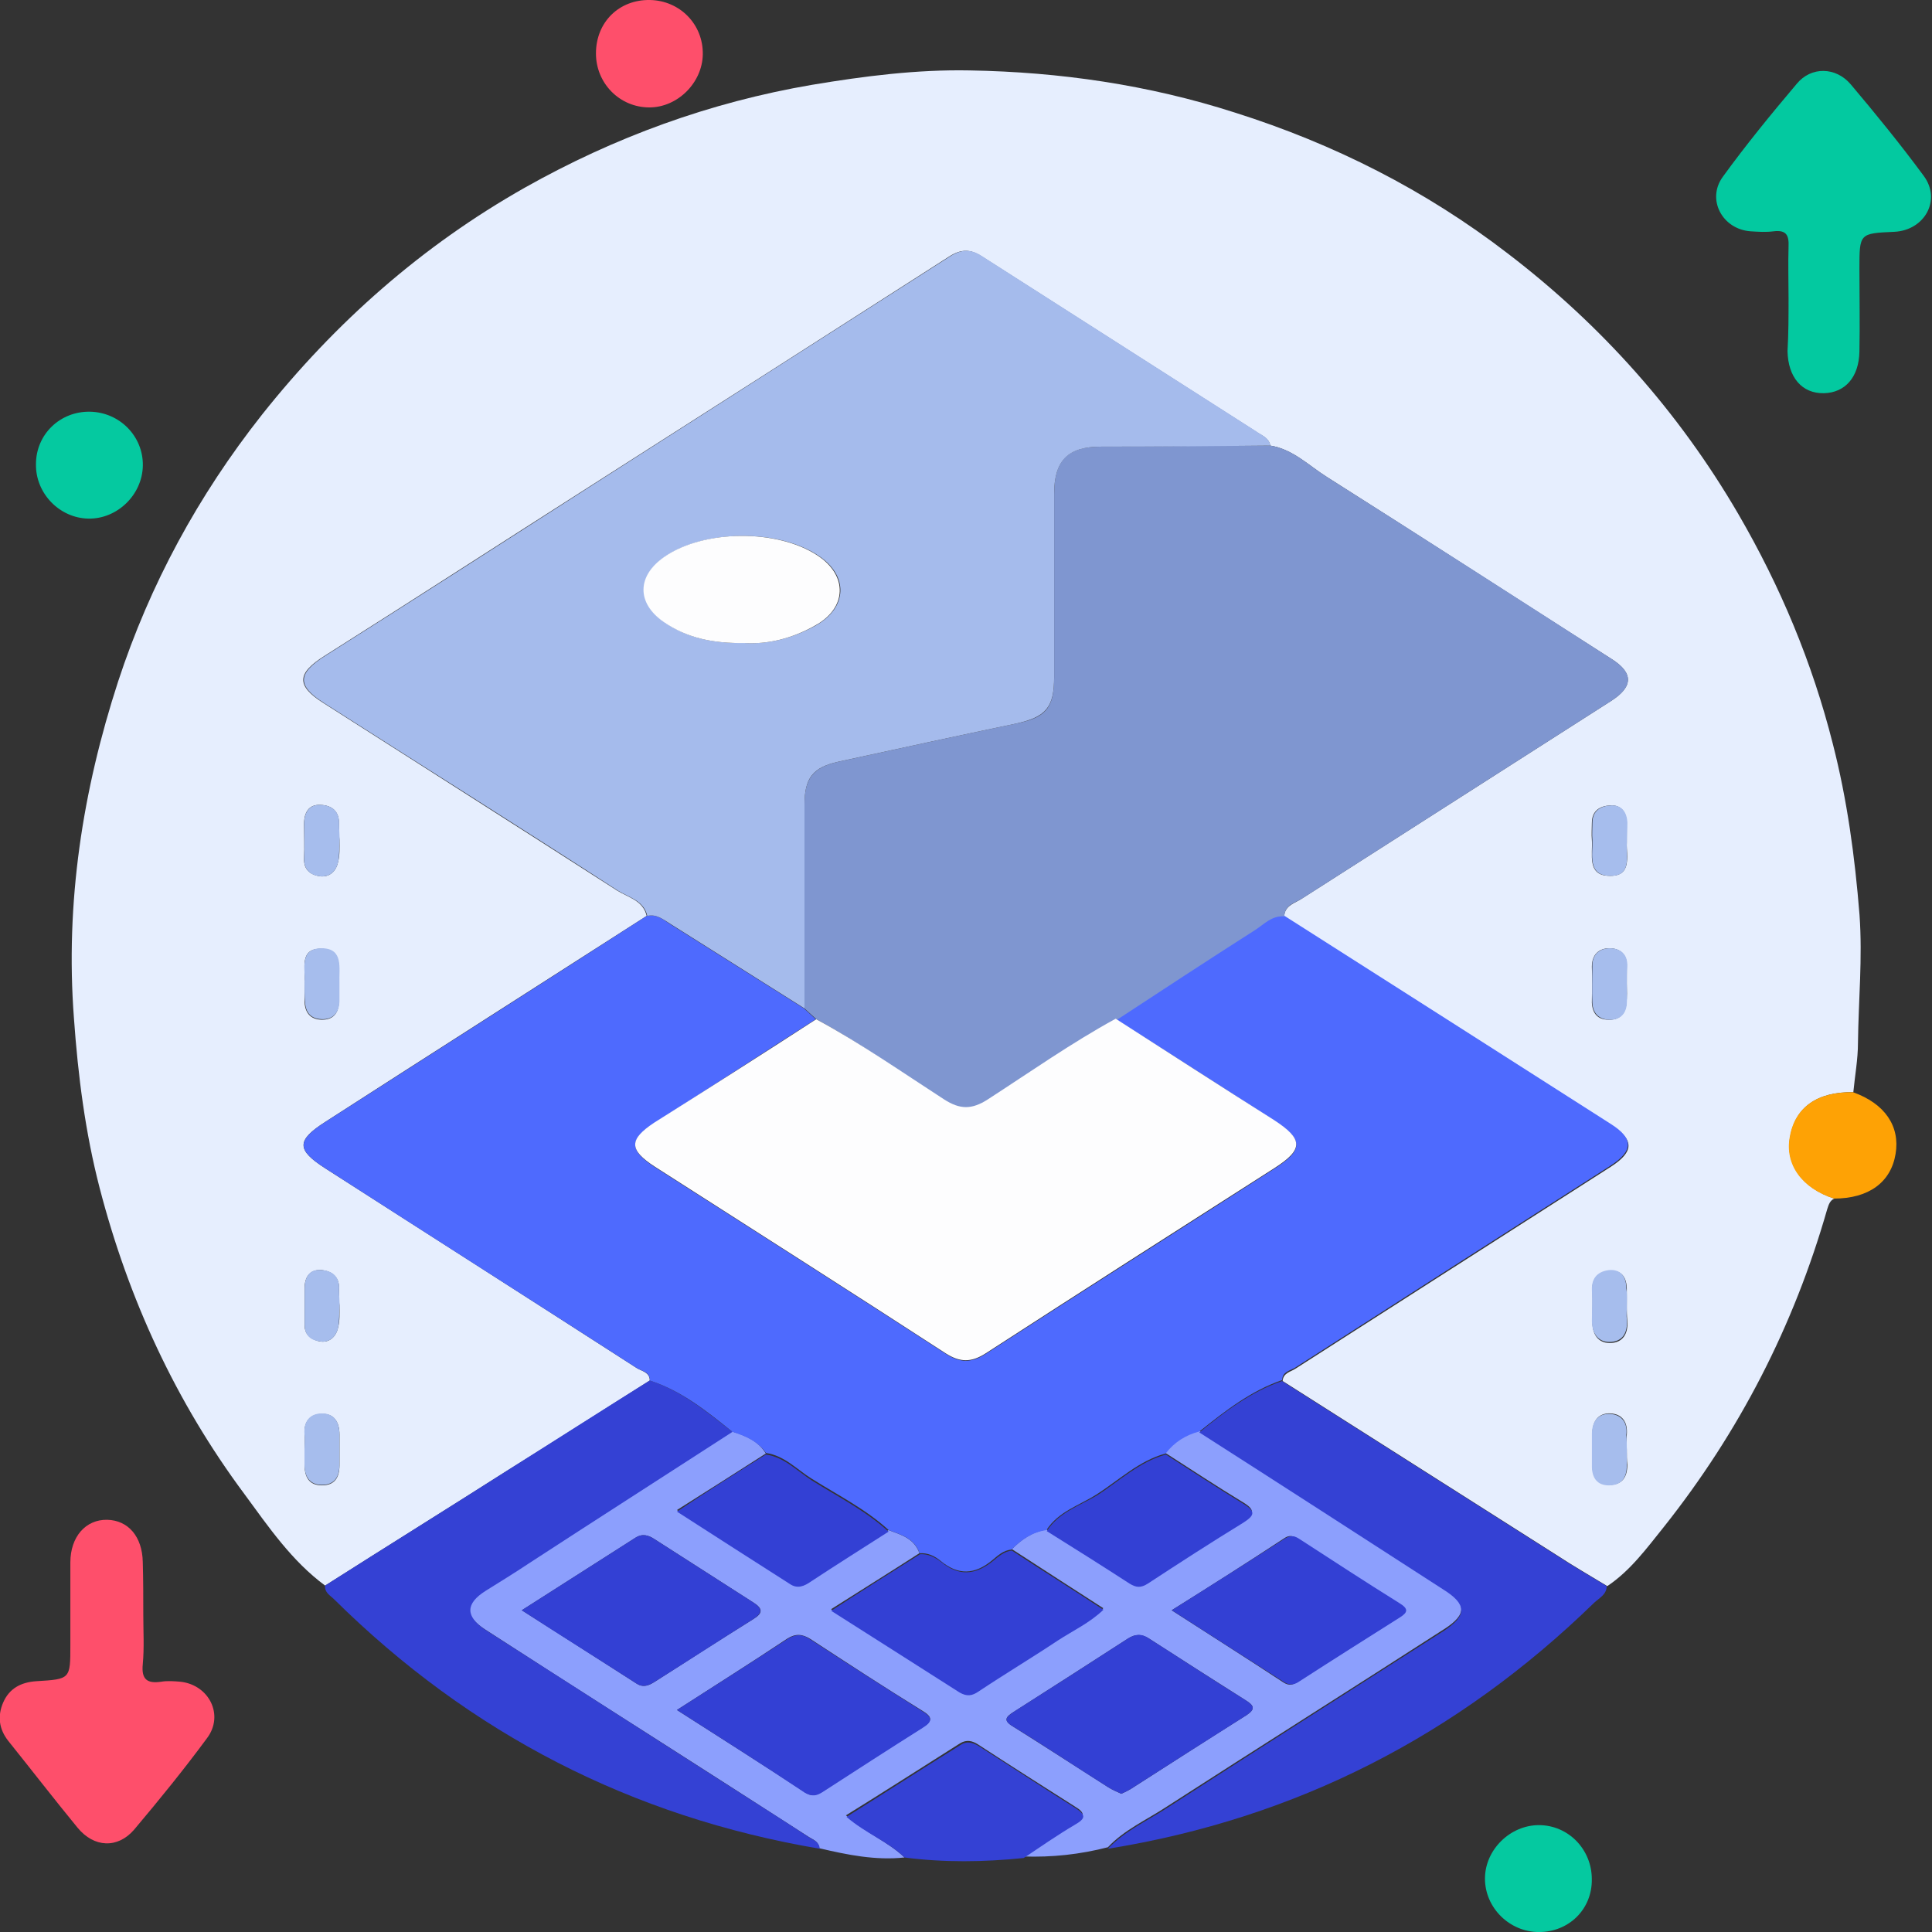 <svg width="60" height="60" viewBox="0 0 60 60" fill="none" xmlns="http://www.w3.org/2000/svg">
<rect x="0" y="0" width="60" height="60" fill="#333333" stroke="none"/>
<g clip-path="url(#clip0_1278_55994)">
<path d="M10.097 49.242C9.06 48.476 8.342 47.422 7.592 46.401C5.454 43.528 3.987 40.335 3.093 36.888C2.647 35.164 2.423 33.408 2.296 31.62C2.024 28.029 2.567 24.549 3.668 21.165C4.657 18.148 6.156 15.387 8.134 12.881C10.416 10.008 13.112 7.63 16.302 5.826C19.078 4.262 22.046 3.176 25.22 2.634C26.848 2.362 28.475 2.155 30.118 2.187C32.91 2.235 35.67 2.634 38.35 3.496C41.429 4.469 44.269 5.906 46.821 7.869C49.724 10.088 52.133 12.785 53.984 15.962C55.292 18.212 56.281 20.575 56.919 23.097C57.366 24.837 57.605 26.608 57.749 28.412C57.845 29.753 57.717 31.061 57.701 32.386C57.701 32.897 57.605 33.408 57.557 33.919C56.441 33.903 55.755 34.382 55.595 35.307C55.436 36.153 55.978 36.904 56.967 37.223C56.824 37.287 56.792 37.414 56.744 37.558C55.707 41.181 54.016 44.469 51.671 47.422C51.144 48.077 50.634 48.779 49.916 49.258C49.389 48.939 48.863 48.635 48.352 48.3C45.513 46.496 42.673 44.693 39.834 42.889C39.849 42.634 40.089 42.602 40.232 42.506C43.503 40.415 46.757 38.324 50.028 36.233C50.745 35.77 50.761 35.403 50.044 34.94C46.661 32.769 43.279 30.615 39.881 28.46C39.897 28.109 40.232 28.045 40.44 27.901C43.63 25.858 46.837 23.815 50.028 21.772C50.73 21.325 50.73 20.894 50.044 20.463C47.092 18.579 44.157 16.68 41.206 14.812C40.647 14.461 40.153 13.951 39.451 13.839C39.403 13.584 39.163 13.52 38.988 13.392C36.148 11.572 33.309 9.769 30.469 7.949C30.118 7.726 29.831 7.742 29.48 7.965C25.747 10.359 21.998 12.754 18.249 15.148C15.521 16.888 12.809 18.643 10.081 20.367C9.219 20.91 9.187 21.293 10.049 21.836C13.096 23.783 16.143 25.714 19.174 27.662C19.509 27.869 19.972 27.965 20.083 28.444C16.749 30.583 13.415 32.706 10.097 34.844C9.203 35.419 9.203 35.706 10.097 36.281C13.335 38.356 16.558 40.415 19.78 42.49C19.94 42.586 20.179 42.618 20.179 42.873C18.711 43.799 17.244 44.741 15.76 45.666C13.878 46.864 11.979 48.045 10.097 49.242ZM50.522 30.535C50.522 30.359 50.522 30.184 50.522 30.008C50.538 29.625 50.299 29.449 49.98 29.449C49.661 29.449 49.437 29.641 49.437 30.024C49.453 30.391 49.437 30.774 49.437 31.141C49.453 31.461 49.613 31.668 49.948 31.668C50.267 31.684 50.474 31.509 50.506 31.189C50.538 30.966 50.522 30.742 50.522 30.535ZM9.459 45.012C9.459 45.172 9.459 45.331 9.459 45.491C9.459 45.858 9.586 46.129 10.001 46.129C10.4 46.129 10.543 45.874 10.543 45.507C10.543 45.188 10.543 44.868 10.543 44.549C10.543 44.182 10.384 43.895 10.001 43.911C9.634 43.911 9.427 44.15 9.459 44.549C9.475 44.693 9.459 44.852 9.459 45.012ZM50.522 45.028C50.522 44.868 50.506 44.709 50.522 44.549C50.554 44.166 50.379 43.911 50.012 43.895C49.629 43.879 49.453 44.15 49.453 44.517C49.453 44.852 49.453 45.188 49.453 45.523C49.453 45.874 49.613 46.097 49.98 46.113C50.379 46.113 50.538 45.874 50.538 45.491C50.522 45.347 50.522 45.188 50.522 45.028ZM9.459 30.471C9.459 30.726 9.459 30.918 9.459 31.125C9.475 31.445 9.634 31.652 9.969 31.668C10.336 31.684 10.511 31.477 10.527 31.125C10.527 30.934 10.543 30.726 10.527 30.535C10.511 30.088 10.655 29.481 10.001 29.465C9.283 29.433 9.49 30.088 9.459 30.471ZM50.522 40.575C50.522 40.399 50.522 40.224 50.522 40.048C50.522 39.697 50.379 39.441 50.012 39.473C49.661 39.489 49.421 39.681 49.453 40.096C49.469 40.415 49.453 40.734 49.453 41.054C49.453 41.421 49.613 41.708 49.996 41.708C50.395 41.708 50.57 41.421 50.538 41.022C50.522 40.846 50.522 40.702 50.522 40.575ZM50.522 26.177C50.522 25.922 50.522 25.73 50.522 25.539C50.506 25.22 50.347 24.996 50.012 25.012C49.693 25.028 49.437 25.172 49.437 25.555C49.437 25.73 49.421 25.906 49.437 26.081C49.469 26.528 49.278 27.183 49.964 27.199C50.698 27.231 50.506 26.576 50.522 26.177ZM10.543 26.081C10.527 25.922 10.527 25.762 10.527 25.603C10.543 25.188 10.304 25.012 9.953 24.996C9.586 24.98 9.443 25.235 9.443 25.587C9.443 25.938 9.459 26.305 9.443 26.656C9.427 27.007 9.634 27.167 9.937 27.215C10.224 27.247 10.432 27.071 10.495 26.784C10.559 26.56 10.543 26.321 10.543 26.081ZM10.543 40.543C10.527 40.383 10.527 40.224 10.527 40.064C10.559 39.665 10.32 39.473 9.969 39.441C9.602 39.425 9.459 39.681 9.459 40.016C9.459 40.399 9.459 40.766 9.459 41.149C9.459 41.469 9.682 41.612 9.937 41.66C10.224 41.708 10.432 41.517 10.495 41.245C10.559 41.022 10.543 40.782 10.543 40.543Z" fill="#E6EEFE"/>
<path d="M28.09 57.686C27.197 57.782 26.32 57.606 25.442 57.398C25.426 57.175 25.235 57.127 25.091 57.031C24.294 56.521 23.48 55.994 22.682 55.483C20.146 53.855 17.593 52.243 15.057 50.599C14.418 50.184 14.434 49.785 15.073 49.386C15.503 49.114 15.95 48.827 16.381 48.556C18.503 47.183 20.624 45.826 22.73 44.454C23.145 44.581 23.544 44.741 23.783 45.14C22.89 45.715 21.98 46.289 21.023 46.896C22.236 47.678 23.384 48.412 24.533 49.146C24.772 49.306 24.98 49.21 25.187 49.066C25.985 48.54 26.798 48.029 27.596 47.518C27.979 47.662 28.393 47.774 28.553 48.236C27.66 48.811 26.766 49.37 25.809 49.976C27.181 50.854 28.489 51.684 29.797 52.514C30.021 52.658 30.18 52.626 30.388 52.482C31.201 51.94 32.031 51.445 32.844 50.902C33.307 50.599 33.834 50.359 34.264 49.944C33.291 49.322 32.366 48.715 31.425 48.109C31.728 47.806 32.063 47.566 32.509 47.502C33.371 48.045 34.232 48.572 35.062 49.13C35.269 49.274 35.429 49.274 35.636 49.13C36.609 48.492 37.599 47.853 38.588 47.247C38.939 47.023 39.002 46.896 38.604 46.656C37.79 46.161 36.992 45.635 36.195 45.124C36.45 44.757 36.817 44.533 37.248 44.438C39.768 46.066 42.289 47.694 44.809 49.306C45.559 49.785 45.575 50.136 44.841 50.599C41.97 52.45 39.082 54.27 36.211 56.122C35.604 56.521 34.918 56.824 34.408 57.367C33.546 57.59 32.669 57.686 31.776 57.654C32.302 57.303 32.828 56.936 33.371 56.616C33.706 56.425 33.706 56.297 33.387 56.106C32.382 55.467 31.377 54.829 30.372 54.174C30.196 54.062 30.021 54.015 29.813 54.142C28.649 54.877 27.484 55.627 26.272 56.377C26.894 56.936 27.58 57.191 28.09 57.686ZM21.023 53.105C22.395 53.983 23.703 54.813 24.995 55.659C25.203 55.802 25.346 55.755 25.538 55.643C26.575 54.972 27.596 54.302 28.649 53.648C28.984 53.44 28.952 53.312 28.633 53.121C27.468 52.403 26.32 51.652 25.171 50.902C24.916 50.742 24.708 50.727 24.453 50.886C23.352 51.62 22.236 52.323 21.023 53.105ZM34.823 55.707C34.934 55.659 35.03 55.611 35.11 55.563C36.306 54.797 37.519 54.015 38.715 53.264C39.002 53.073 38.939 52.961 38.683 52.801C37.678 52.163 36.673 51.525 35.684 50.886C35.461 50.742 35.253 50.742 35.03 50.886C33.849 51.652 32.669 52.403 31.473 53.169C31.249 53.312 31.137 53.424 31.456 53.616C32.446 54.238 33.435 54.877 34.408 55.499C34.535 55.579 34.679 55.643 34.823 55.707ZM16.205 50.008C17.434 50.79 18.614 51.541 19.779 52.291C19.986 52.419 20.162 52.339 20.337 52.227C21.358 51.572 22.379 50.918 23.4 50.28C23.687 50.104 23.703 49.96 23.4 49.769C22.379 49.114 21.358 48.46 20.337 47.806C20.146 47.678 19.954 47.614 19.731 47.758C18.582 48.492 17.434 49.226 16.205 50.008ZM36.386 50.008C37.599 50.79 38.731 51.509 39.848 52.243C40.039 52.371 40.167 52.323 40.327 52.211C41.364 51.556 42.4 50.886 43.437 50.232C43.693 50.072 43.709 49.96 43.421 49.785C42.385 49.13 41.347 48.46 40.311 47.79C40.167 47.694 40.039 47.662 39.88 47.774C38.763 48.508 37.614 49.242 36.386 50.008Z" fill="#8C9FFD"/>
<path d="M34.406 57.415C34.917 56.872 35.587 56.569 36.209 56.17C39.081 54.318 41.968 52.483 44.84 50.647C45.574 50.168 45.557 49.817 44.808 49.354C42.287 47.726 39.767 46.098 37.246 44.486C38.028 43.847 38.841 43.225 39.814 42.89C42.654 44.693 45.494 46.497 48.333 48.301C48.844 48.636 49.37 48.939 49.897 49.258C49.897 49.514 49.673 49.626 49.514 49.769C45.286 53.887 40.261 56.473 34.406 57.415Z" fill="#3441D4"/>
<path d="M22.746 44.469C20.624 45.842 18.502 47.199 16.396 48.571C15.966 48.859 15.519 49.13 15.088 49.401C14.45 49.8 14.45 50.2 15.072 50.614C17.609 52.243 20.161 53.871 22.698 55.499C23.495 56.01 24.309 56.52 25.107 57.047C25.25 57.143 25.442 57.191 25.458 57.414C19.619 56.425 14.594 53.839 10.382 49.673C10.254 49.545 10.079 49.465 10.095 49.242C11.977 48.045 13.876 46.864 15.758 45.666C17.226 44.741 18.694 43.799 20.177 42.873C21.166 43.192 21.948 43.847 22.746 44.469Z" fill="#3441D4"/>
<path d="M4.45 50.136C4.45 50.646 4.482 51.173 4.434 51.684C4.386 52.163 4.577 52.29 5.008 52.227C5.2 52.195 5.407 52.211 5.599 52.227C6.492 52.322 6.97 53.264 6.428 53.982C5.71 54.956 4.944 55.898 4.163 56.824C3.652 57.414 2.918 57.382 2.408 56.76C1.674 55.866 0.972 54.956 0.254 54.062C-0.033 53.695 -0.081 53.296 0.095 52.881C0.286 52.434 0.653 52.242 1.132 52.211C2.185 52.147 2.185 52.147 2.185 51.093C2.185 50.231 2.185 49.385 2.185 48.523C2.185 47.725 2.663 47.183 3.333 47.199C3.987 47.215 4.418 47.725 4.434 48.507C4.45 49.066 4.45 49.609 4.45 50.136Z" fill="#FE4F6B"/>
<path d="M55.545 9.274C55.545 8.731 55.529 8.205 55.545 7.662C55.561 7.311 55.481 7.135 55.082 7.183C54.843 7.215 54.604 7.199 54.364 7.183C53.487 7.119 52.992 6.193 53.503 5.491C54.221 4.501 55.003 3.544 55.8 2.602C56.247 2.059 57.013 2.075 57.475 2.618C58.257 3.544 59.023 4.485 59.741 5.459C60.299 6.209 59.773 7.151 58.831 7.199C57.746 7.247 57.746 7.247 57.746 8.348C57.746 9.21 57.763 10.056 57.746 10.918C57.731 11.716 57.3 12.195 56.646 12.211C55.96 12.227 55.529 11.716 55.513 10.902C55.545 10.359 55.545 9.817 55.545 9.274Z" fill="#03C9A0"/>
<path d="M28.092 57.686C27.581 57.191 26.879 56.936 26.289 56.425C27.486 55.675 28.65 54.925 29.831 54.191C30.022 54.063 30.198 54.111 30.389 54.222C31.394 54.861 32.383 55.515 33.404 56.154C33.723 56.361 33.723 56.473 33.388 56.665C32.846 56.984 32.319 57.351 31.793 57.702C30.549 57.83 29.32 57.846 28.092 57.686Z" fill="#3441D4"/>
<path d="M56.955 37.223C55.95 36.904 55.423 36.154 55.583 35.308C55.742 34.382 56.444 33.903 57.545 33.919C58.534 34.27 59.013 34.973 58.869 35.835C58.726 36.713 58.04 37.223 56.955 37.223Z" fill="#FEA205"/>
<path d="M2.793 12.786C3.718 12.802 4.452 13.552 4.436 14.461C4.42 15.371 3.638 16.122 2.745 16.106C1.851 16.09 1.101 15.323 1.117 14.414C1.117 13.488 1.867 12.77 2.793 12.786Z" fill="#05C9A0"/>
<path d="M47.792 60.001C46.883 60.001 46.117 59.251 46.117 58.341C46.117 57.447 46.899 56.681 47.792 56.681C48.702 56.681 49.435 57.431 49.435 58.357C49.451 59.282 48.733 60.001 47.792 60.001Z" fill="#05C9A0"/>
<path d="M20.183 0C21.108 0.016 21.842 0.75 21.826 1.692C21.81 2.57 21.044 3.336 20.167 3.336C19.242 3.336 18.508 2.586 18.508 1.66C18.508 0.687 19.226 -0.016 20.183 0Z" fill="#FE4F6B"/>
<path d="M22.751 44.47C21.953 43.831 21.171 43.193 20.182 42.874C20.182 42.602 19.943 42.586 19.783 42.491C16.561 40.416 13.322 38.356 10.1 36.282C9.206 35.707 9.206 35.42 10.1 34.845C13.434 32.706 16.768 30.583 20.086 28.444C20.374 28.381 20.581 28.54 20.788 28.684C22.176 29.562 23.58 30.439 24.968 31.317C25.096 31.429 25.207 31.541 25.335 31.653C23.66 32.722 22.001 33.807 20.326 34.877C19.528 35.388 19.528 35.723 20.342 36.25C23.357 38.181 26.372 40.096 29.371 42.044C29.818 42.331 30.169 42.331 30.616 42.044C33.599 40.112 36.598 38.213 39.597 36.282C40.491 35.707 40.475 35.388 39.565 34.797C37.922 33.744 36.295 32.69 34.652 31.653C36.087 30.711 37.539 29.769 38.975 28.843C39.246 28.668 39.502 28.396 39.868 28.428C43.251 30.583 46.633 32.738 50.031 34.909C50.733 35.356 50.733 35.739 50.015 36.202C46.744 38.293 43.474 40.384 40.219 42.475C40.06 42.57 39.821 42.602 39.821 42.858C38.847 43.193 38.05 43.815 37.252 44.454C36.821 44.566 36.47 44.789 36.199 45.14C35.37 45.364 34.747 45.97 34.045 46.417C33.519 46.752 32.865 46.944 32.498 47.519C32.051 47.582 31.716 47.822 31.413 48.125C31.158 48.141 30.983 48.317 30.807 48.46C30.265 48.907 29.754 48.923 29.212 48.476C29.02 48.317 28.813 48.221 28.558 48.237C28.398 47.774 27.983 47.662 27.6 47.519C26.883 46.864 26.021 46.433 25.207 45.922C24.745 45.635 24.362 45.204 23.788 45.124C23.548 44.773 23.165 44.598 22.751 44.47Z" fill="#4E6AFE"/>
<path d="M25.351 31.652C25.224 31.541 25.112 31.429 24.984 31.317C24.984 29.21 24.984 27.103 24.984 24.996C24.984 24.182 25.24 23.831 26.037 23.656C27.872 23.256 29.706 22.858 31.541 22.474C32.482 22.283 32.738 21.995 32.738 21.022C32.738 19.138 32.738 17.239 32.738 15.355C32.738 14.286 33.152 13.871 34.205 13.871C35.96 13.855 37.699 13.839 39.454 13.839C40.156 13.951 40.65 14.462 41.209 14.813C44.16 16.68 47.096 18.564 50.047 20.463C50.733 20.894 50.733 21.325 50.031 21.772C46.84 23.815 43.634 25.858 40.443 27.901C40.22 28.045 39.901 28.093 39.885 28.46C39.502 28.428 39.263 28.699 38.991 28.875C37.539 29.801 36.104 30.742 34.668 31.684C33.296 32.434 32.004 33.328 30.696 34.19C30.201 34.51 29.834 34.51 29.34 34.19C28 33.312 26.723 32.403 25.351 31.652Z" fill="#7F96D0"/>
<path d="M39.454 13.839C37.699 13.855 35.96 13.871 34.205 13.871C33.152 13.871 32.737 14.302 32.737 15.355C32.737 17.239 32.737 19.138 32.737 21.021C32.737 21.979 32.482 22.267 31.541 22.474C29.706 22.857 27.872 23.256 26.037 23.655C25.239 23.831 24.984 24.166 24.984 24.996C24.984 27.103 24.984 29.21 24.984 31.317C23.596 30.439 22.192 29.561 20.804 28.683C20.581 28.54 20.374 28.38 20.102 28.444C19.991 27.965 19.528 27.869 19.193 27.662C16.162 25.698 13.115 23.783 10.068 21.836C9.206 21.293 9.238 20.91 10.1 20.367C12.828 18.643 15.556 16.887 18.268 15.148C22.017 12.753 25.75 10.359 29.499 7.965C29.85 7.741 30.137 7.725 30.488 7.949C33.328 9.769 36.167 11.572 39.007 13.392C39.182 13.52 39.406 13.583 39.454 13.839ZM23.118 19.968C23.851 20.016 24.617 19.824 25.335 19.425C26.324 18.867 26.356 17.877 25.415 17.255C24.171 16.425 21.889 16.441 20.661 17.287C19.799 17.877 19.783 18.723 20.629 19.314C21.347 19.824 22.176 19.984 23.118 19.968Z" fill="#A5BBEC"/>
<path d="M50.521 30.535C50.521 30.758 50.537 30.966 50.521 31.189C50.489 31.508 50.298 31.684 49.963 31.668C49.644 31.652 49.468 31.46 49.452 31.141C49.436 30.774 49.452 30.391 49.452 30.024C49.436 29.641 49.676 29.449 49.995 29.449C50.314 29.449 50.553 29.625 50.537 30.008C50.521 30.183 50.521 30.359 50.521 30.535Z" fill="#A6BDED"/>
<path d="M9.456 45.012C9.456 44.852 9.472 44.693 9.456 44.533C9.424 44.134 9.632 43.895 9.999 43.895C10.382 43.895 10.541 44.166 10.541 44.533C10.541 44.852 10.541 45.172 10.541 45.491C10.541 45.858 10.398 46.113 9.999 46.113C9.6 46.113 9.456 45.842 9.456 45.475C9.456 45.315 9.456 45.156 9.456 45.012Z" fill="#A6BDED"/>
<path d="M50.522 45.028C50.522 45.188 50.522 45.347 50.522 45.507C50.522 45.89 50.363 46.13 49.964 46.13C49.597 46.13 49.438 45.89 49.438 45.539C49.438 45.204 49.438 44.868 49.438 44.533C49.438 44.166 49.613 43.895 49.996 43.911C50.363 43.927 50.554 44.182 50.506 44.565C50.522 44.709 50.522 44.868 50.522 45.028Z" fill="#A6BDED"/>
<path d="M9.457 30.471C9.489 30.088 9.282 29.434 10.016 29.45C10.67 29.466 10.526 30.072 10.542 30.519C10.542 30.711 10.542 30.918 10.542 31.11C10.526 31.461 10.335 31.668 9.984 31.652C9.649 31.636 9.489 31.445 9.473 31.11C9.457 30.934 9.457 30.727 9.457 30.471Z" fill="#A6BDED"/>
<path d="M50.523 40.574C50.523 40.718 50.507 40.846 50.523 40.989C50.555 41.404 50.38 41.676 49.981 41.676C49.614 41.676 49.438 41.389 49.438 41.021C49.438 40.702 49.454 40.383 49.438 40.064C49.422 39.665 49.646 39.473 49.997 39.441C50.364 39.425 50.507 39.681 50.507 40.016C50.539 40.207 50.523 40.399 50.523 40.574Z" fill="#A6BDED"/>
<path d="M50.523 26.178C50.491 26.577 50.699 27.231 49.981 27.199C49.295 27.183 49.47 26.529 49.454 26.082C49.438 25.906 49.454 25.731 49.454 25.555C49.454 25.172 49.71 25.029 50.029 25.012C50.364 24.997 50.523 25.22 50.539 25.539C50.539 25.731 50.523 25.938 50.523 26.178Z" fill="#A6BDED"/>
<path d="M10.547 26.081C10.531 26.321 10.547 26.56 10.499 26.784C10.435 27.055 10.244 27.246 9.941 27.215C9.638 27.183 9.43 27.007 9.446 26.656C9.462 26.305 9.446 25.938 9.446 25.586C9.446 25.235 9.59 24.98 9.957 24.996C10.308 25.012 10.547 25.187 10.531 25.602C10.531 25.762 10.547 25.922 10.547 26.081Z" fill="#A6BDED"/>
<path d="M10.546 40.542C10.53 40.782 10.546 41.021 10.498 41.245C10.434 41.516 10.227 41.708 9.94 41.66C9.668 41.628 9.461 41.484 9.461 41.149C9.461 40.766 9.461 40.399 9.461 40.016C9.461 39.665 9.605 39.409 9.971 39.441C10.322 39.457 10.562 39.649 10.53 40.064C10.53 40.223 10.546 40.383 10.546 40.542Z" fill="#A6BDED"/>
<path d="M28.572 48.268C28.828 48.252 29.035 48.364 29.227 48.507C29.769 48.954 30.279 48.922 30.822 48.491C30.997 48.348 31.189 48.172 31.428 48.156C32.353 48.763 33.295 49.353 34.268 49.992C33.837 50.407 33.31 50.646 32.848 50.95C32.034 51.492 31.205 51.987 30.391 52.53C30.184 52.673 30.024 52.689 29.801 52.562C28.493 51.732 27.2 50.902 25.812 50.024C26.77 49.401 27.663 48.843 28.572 48.268Z" fill="#3340D4"/>
<path d="M21.023 53.105C22.22 52.339 23.353 51.62 24.453 50.902C24.709 50.742 24.916 50.742 25.171 50.918C26.32 51.668 27.468 52.403 28.633 53.137C28.952 53.328 28.984 53.456 28.649 53.663C27.612 54.318 26.575 54.988 25.538 55.659C25.363 55.77 25.219 55.802 24.996 55.675C23.704 54.813 22.395 53.983 21.023 53.105Z" fill="#3340D4"/>
<path d="M34.822 55.707C34.678 55.643 34.535 55.579 34.407 55.499C33.418 54.877 32.445 54.222 31.456 53.616C31.137 53.424 31.249 53.328 31.472 53.169C32.653 52.419 33.849 51.652 35.029 50.886C35.253 50.743 35.46 50.727 35.684 50.886C36.689 51.525 37.678 52.179 38.683 52.802C38.938 52.961 39.002 53.073 38.715 53.265C37.502 54.031 36.306 54.797 35.109 55.563C35.029 55.611 34.934 55.659 34.822 55.707Z" fill="#3340D4"/>
<path d="M16.203 50.008C17.431 49.226 18.58 48.492 19.729 47.758C19.952 47.614 20.144 47.678 20.335 47.806C21.356 48.46 22.377 49.114 23.398 49.769C23.685 49.961 23.685 50.088 23.398 50.28C22.377 50.918 21.356 51.589 20.335 52.227C20.16 52.339 19.984 52.419 19.777 52.291C18.612 51.541 17.431 50.806 16.203 50.008Z" fill="#3340D4"/>
<path d="M36.391 50.008C37.603 49.242 38.768 48.508 39.916 47.773C40.076 47.678 40.203 47.694 40.347 47.789C41.384 48.46 42.405 49.13 43.458 49.785C43.745 49.96 43.729 50.072 43.474 50.231C42.437 50.886 41.4 51.54 40.363 52.211C40.203 52.322 40.06 52.354 39.884 52.243C38.736 51.508 37.603 50.79 36.391 50.008Z" fill="#3340D4"/>
<path d="M32.508 47.55C32.875 46.975 33.513 46.768 34.055 46.449C34.757 46.002 35.379 45.395 36.209 45.172C37.007 45.683 37.804 46.209 38.618 46.704C39.017 46.944 38.953 47.071 38.602 47.295C37.613 47.901 36.624 48.54 35.651 49.178C35.427 49.322 35.284 49.306 35.076 49.178C34.215 48.62 33.353 48.077 32.508 47.55Z" fill="#3340D4"/>
<path d="M23.783 45.172C24.358 45.252 24.756 45.683 25.203 45.97C26.017 46.481 26.878 46.912 27.596 47.566C26.799 48.077 25.985 48.588 25.187 49.114C24.98 49.258 24.772 49.354 24.533 49.194C23.384 48.46 22.236 47.726 21.023 46.944C21.981 46.305 22.89 45.73 23.783 45.172Z" fill="#3340D4"/>
<path d="M25.348 31.653C26.736 32.403 28.012 33.297 29.32 34.143C29.815 34.462 30.182 34.462 30.677 34.143C31.985 33.297 33.277 32.387 34.649 31.637C36.292 32.69 37.919 33.744 39.562 34.781C40.472 35.372 40.488 35.691 39.594 36.266C36.595 38.181 33.596 40.096 30.613 42.028C30.166 42.315 29.815 42.315 29.368 42.028C26.369 40.081 23.354 38.165 20.339 36.234C19.525 35.707 19.525 35.388 20.323 34.861C21.998 33.807 23.673 32.738 25.348 31.653Z" fill="#FDFDFE"/>
<path d="M23.113 19.969C22.172 19.985 21.343 19.825 20.609 19.314C19.763 18.724 19.779 17.878 20.641 17.287C21.869 16.441 24.15 16.425 25.395 17.255C26.336 17.878 26.304 18.883 25.315 19.426C24.613 19.825 23.847 20.017 23.113 19.969Z" fill="#FDFDFE"/>
</g>
<defs>
<clipPath id="clip0_1278_55994">
<rect width="60" height="60" fill="white"/>
</clipPath>
</defs>
</svg>
